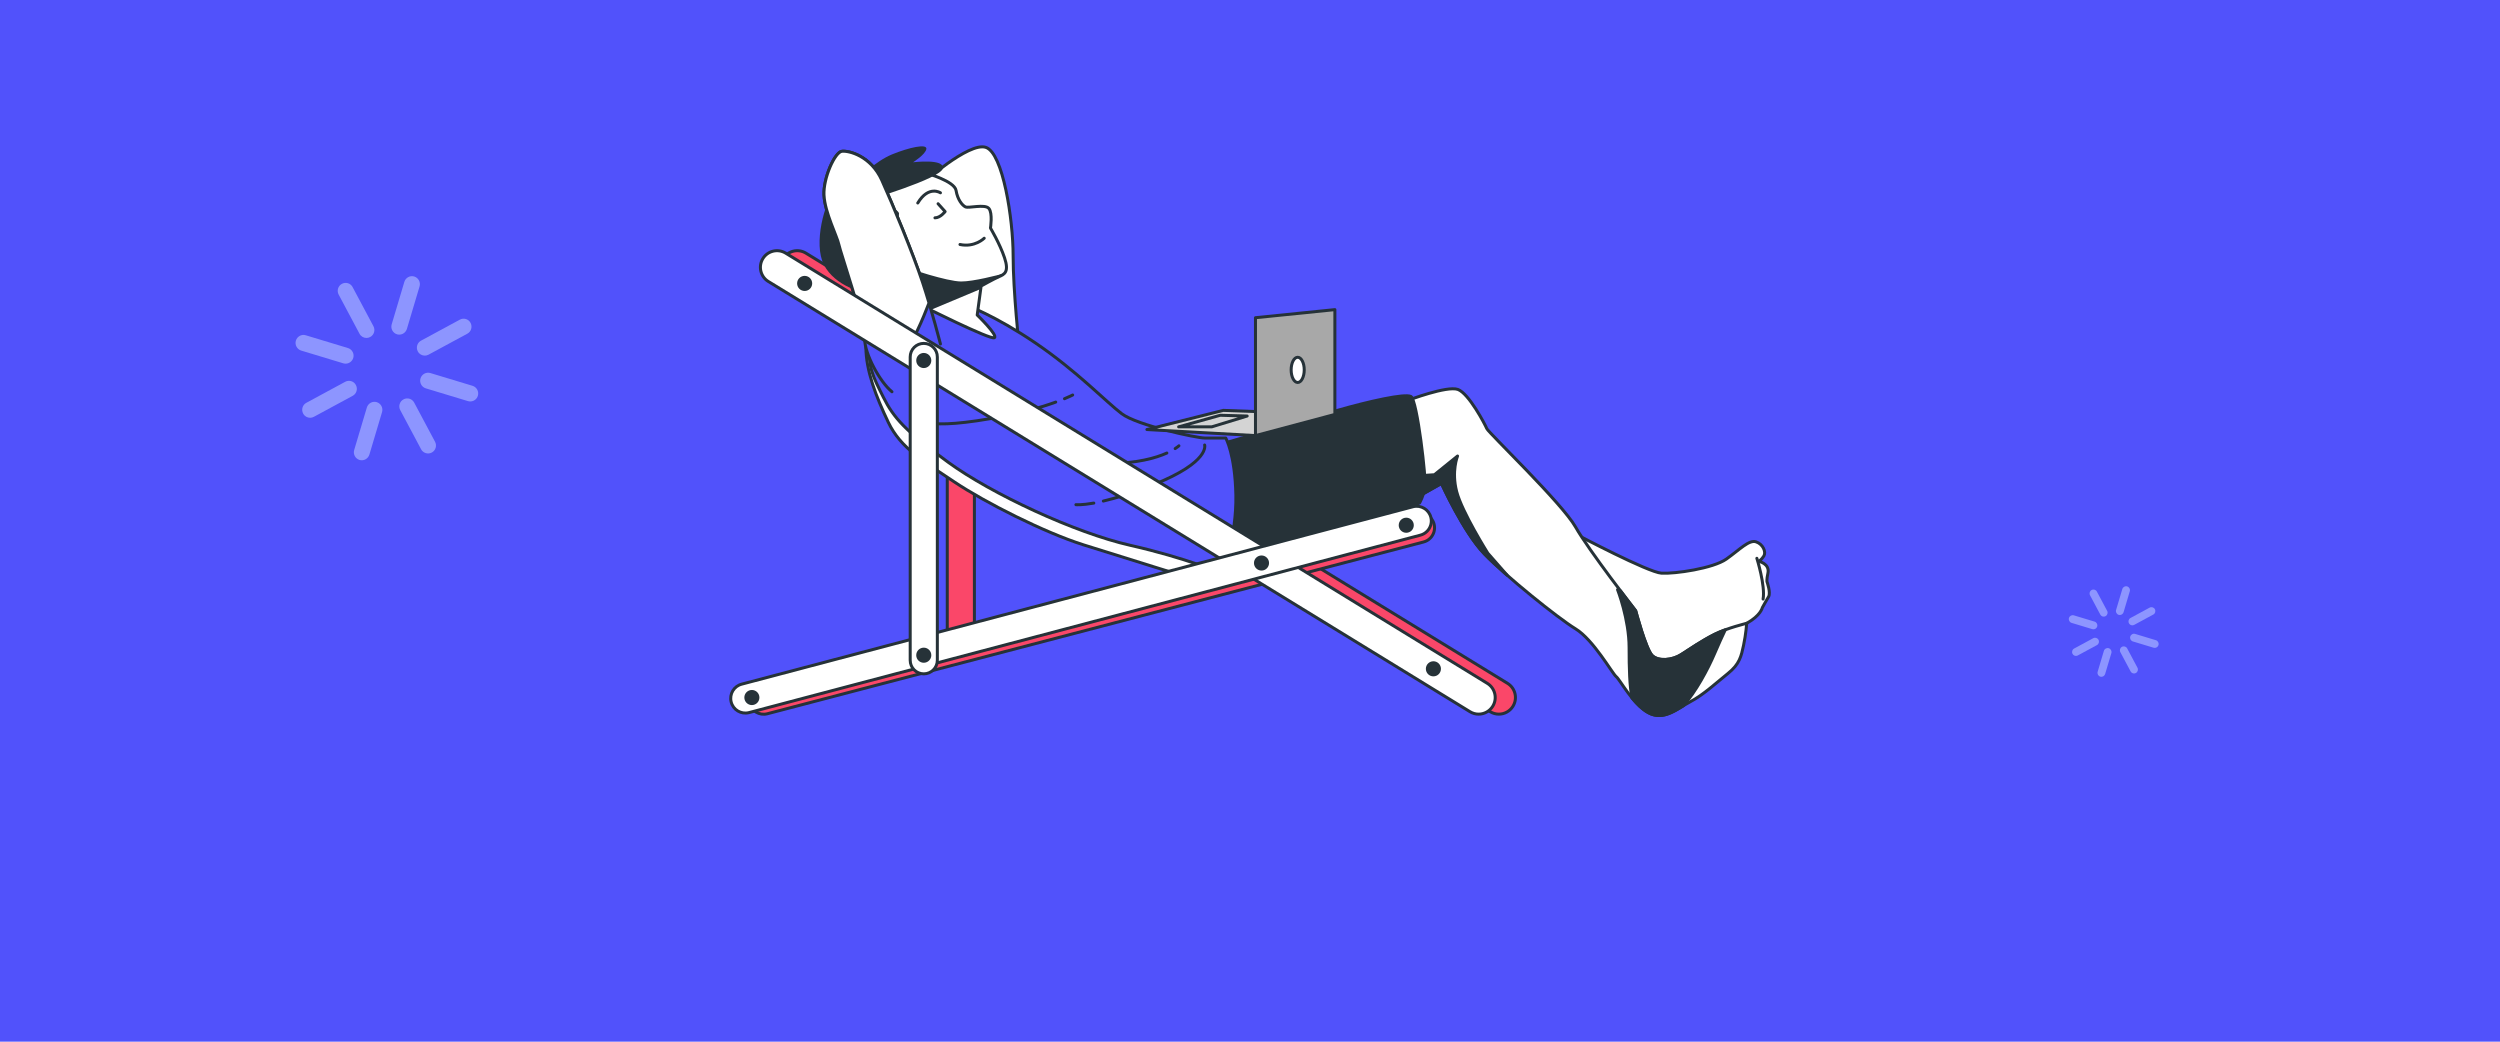 <svg width="516" height="215" viewBox="0 0 516 215" fill="none" xmlns="http://www.w3.org/2000/svg">
<rect width="516" height="215" fill="#5152FB"/>
<g clip-path="url(#clip0_1_6)">
<path d="M190.236 38.01C190.236 38.01 199.915 29.275 203.463 30.411C207.01 31.54 209.108 45.29 209.108 52.727C209.108 60.163 210.396 71.967 210.396 71.967L197.008 64.368C197.008 64.368 190.068 62.753 185.394 54.667C180.714 46.582 190.236 38.01 190.236 38.01Z" fill="white" stroke="#263238" stroke-width="0.622" stroke-linecap="round" stroke-linejoin="round"/>
<path d="M325.512 110.381C325.512 110.381 340.195 118.142 342.933 118.305C345.678 118.467 353.583 117.331 356.322 115.391C359.066 113.451 361.002 111.348 362.452 111.835C363.903 112.322 364.55 113.937 364.064 114.748C363.579 115.559 362.988 115.853 362.988 115.853C362.988 115.853 365.347 116.314 364.892 118.348C364.606 119.621 364.712 120.083 364.712 120.083C364.712 120.083 365.521 122.347 365.035 123.152C364.55 123.963 363.747 125.417 363.747 125.417C363.747 125.417 363.423 127.033 360.523 128.648C360.523 128.648 359.234 129.459 357.299 131.075C355.363 132.691 346.973 138.512 344.552 138.836C342.131 139.161 339.554 137.22 338.097 135.767C336.647 134.313 335.035 127.681 333.255 125.417C331.481 123.152 319.618 108.347 318.647 106.407C317.676 104.467 325.512 110.375 325.512 110.375V110.381Z" fill="white" stroke="#263238" stroke-width="0.622" stroke-linecap="round" stroke-linejoin="round"/>
<path d="M362.615 115.235C362.615 115.235 364.389 120.894 363.903 123.645" stroke="#263238" stroke-width="0.622" stroke-linecap="round" stroke-linejoin="round"/>
<path d="M198.317 134.898C199.866 134.898 201.117 133.644 201.117 132.09V69.496C201.117 67.943 199.866 66.689 198.317 66.689C196.767 66.689 195.516 67.943 195.516 69.496V132.09C195.516 133.644 196.767 134.898 198.317 134.898Z" fill="#FA4769" stroke="#263238" stroke-width="0.622" stroke-linecap="round" stroke-linejoin="round"/>
<path d="M246.683 119.637C246.683 119.637 231.77 115.02 223.654 112.462C215.538 109.905 203.301 103.691 197.04 99.511C190.778 95.325 185.911 92.536 183.359 87.189C180.807 81.843 178.722 76.496 178.722 71.617V66.739L259.188 116.942L246.683 119.637Z" fill="white" stroke="#263238" stroke-width="0.622" stroke-linecap="round" stroke-linejoin="round"/>
<path d="M309.361 147.4C310.512 147.4 311.639 146.814 312.286 145.759C313.269 144.144 312.765 142.029 311.153 141.043L166.337 52.247C164.724 51.261 162.614 51.766 161.631 53.382C160.641 54.998 161.152 57.113 162.764 58.099L307.574 146.895C308.135 147.238 308.751 147.4 309.355 147.4H309.361Z" fill="#FA4769" stroke="#263238" stroke-width="0.622" stroke-linecap="round" stroke-linejoin="round"/>
<path d="M290.575 82.644C290.575 82.644 298.641 79.575 300.901 80.379C303.16 81.191 306.546 87.654 306.869 88.465C307.193 89.276 322.442 103.912 325.187 108.766C327.932 113.62 337.61 126.066 337.61 126.066C337.61 126.066 339.708 133.989 340.996 135.281C342.285 136.572 345.191 136.254 346.965 135.118C348.739 133.989 351.322 132.205 353.905 130.913C356.488 129.622 360.521 128.649 360.521 128.649C360.521 128.649 360.36 130.913 359.874 133.178C359.389 135.443 359.065 137.059 356.65 138.999C354.229 140.939 351.652 143.366 348.907 144.82C346.162 146.273 343.424 148.862 340.193 147.084C336.969 145.306 334.386 140.29 333.577 139.648C332.768 138.999 328.897 132.049 325.187 129.784C321.478 127.52 310.741 118.86 306.384 114.337C302.027 109.808 297.508 99.782 297.508 99.782L291.216 103.338C291.216 103.338 285.247 97.517 285.247 91.859C285.247 86.2 290.568 82.644 290.568 82.644H290.575Z" fill="white" stroke="#263238" stroke-width="0.622" stroke-linecap="round" stroke-linejoin="round"/>
<path d="M340.996 135.288C342.285 136.579 345.191 136.261 346.965 135.125C348.739 133.99 351.322 132.212 353.905 130.92C354.571 130.584 355.337 130.272 356.102 129.991C355.486 131.295 354.677 133.054 353.868 134.951C352.511 138.132 350.021 142.762 347.451 145.669C345.179 147.054 342.851 148.551 340.194 147.085C338.961 146.405 337.828 145.257 336.845 144.059C336.353 141.632 336.247 138.001 336.247 133.659C336.247 127.776 333.864 121.706 333.864 121.706L334.449 121.93C336.272 124.345 337.61 126.067 337.61 126.067C337.61 126.067 339.708 133.99 340.996 135.281V135.288Z" fill="#263238" stroke="#263238" stroke-width="0.622" stroke-linecap="round" stroke-linejoin="round"/>
<path d="M290.562 97.249L293.313 98.167L296.064 97.986L300.838 94.124C300.838 94.124 299.555 97.249 300.657 101.479C301.759 105.709 307.08 114.169 307.08 114.169L311.058 118.705C309.215 117.089 307.572 115.56 306.396 114.337C302.039 109.808 297.52 99.782 297.52 99.782L291.228 103.339C291.228 103.339 290.02 102.153 288.688 100.338C289.528 98.865 290.568 97.243 290.568 97.243L290.562 97.249Z" fill="#263238" stroke="#263238" stroke-width="0.622" stroke-linecap="round" stroke-linejoin="round"/>
<path d="M252.987 91.378C252.987 91.378 269.12 86.687 275.892 84.746C282.67 82.806 289.927 81.19 291.216 81.833C292.504 82.482 294.44 99.133 294.122 100.749C293.799 102.365 292.996 103.818 292.996 103.818C292.996 103.818 277.672 110.288 271.865 112.39C266.058 114.493 257.991 118.698 255.408 118.698C252.825 118.698 250.087 116.92 249.116 115.947C248.145 114.973 248.792 103.17 248.792 98.971C248.792 94.772 249.601 91.859 249.601 91.859L252.987 91.372V91.378Z" fill="#263238" stroke="#263238" stroke-width="0.622" stroke-linecap="round" stroke-linejoin="round"/>
<path d="M199.267 62.917C199.267 62.917 205.236 65.02 213.788 70.84C222.34 76.661 228.309 82.969 231.533 85.395C234.757 87.822 247.019 90.405 248.631 90.405H252.988C252.988 90.405 254.923 93.799 255.085 102.209C255.247 110.619 252.34 118.38 252.34 118.38C252.34 118.38 244.759 115.148 233.307 112.559C221.855 109.97 204.589 101.884 195.72 95.421C186.844 88.951 184.429 86.207 182.331 82.002C180.234 77.797 178.945 75.532 179.587 70.684C180.234 65.831 187.491 62.275 192.172 61.95C196.852 61.626 199.267 62.923 199.267 62.923V62.917Z" fill="#5152FB" stroke="#263238" stroke-width="0.622" stroke-linecap="round" stroke-linejoin="round"/>
<path d="M225.764 103.837C223.187 104.291 222.067 104.166 222.067 104.166" stroke="#263238" stroke-width="0.622" stroke-linecap="round" stroke-linejoin="round"/>
<path d="M248.637 91.846C248.637 91.846 249.8 95.34 238.174 100C233.674 101.803 230.244 102.833 227.73 103.419" stroke="#263238" stroke-width="0.622" stroke-linecap="round" stroke-linejoin="round"/>
<path d="M240.838 93.507C238.585 94.523 234.633 95.677 228.377 95.677" stroke="#263238" stroke-width="0.622" stroke-linecap="round" stroke-linejoin="round"/>
<path d="M243.328 92.015C243.328 92.015 243.092 92.246 242.556 92.589" stroke="#263238" stroke-width="0.622" stroke-linecap="round" stroke-linejoin="round"/>
<path d="M219.713 82.295C220.852 81.821 221.399 81.528 221.399 81.528" stroke="#263238" stroke-width="0.622" stroke-linecap="round" stroke-linejoin="round"/>
<path d="M190.012 85.52C190.012 85.52 188.02 88.851 201.639 86.849C209.413 85.707 214.753 84.135 217.902 82.993" stroke="#263238" stroke-width="0.622" stroke-linecap="round" stroke-linejoin="round"/>
<path d="M191.2 35.753C191.2 35.753 197.007 37.369 197.33 39.309C197.654 41.25 198.619 42.379 199.266 42.703C199.914 43.028 203.299 42.054 204.109 43.028C204.918 44.001 204.432 47.07 204.432 47.07C204.432 47.07 206.368 50.302 207.339 53.215C208.31 56.129 207.339 56.609 206.212 57.096C205.086 57.583 202.503 59.036 202.503 59.036L201.694 65.019C201.694 65.019 206.05 69.224 205.241 69.711C204.432 70.197 190.241 63.079 190.241 63.079C190.241 63.079 182.337 61.301 180.239 60.01C178.142 58.718 172.173 50.308 173.946 45.292C175.72 40.283 182.498 37.207 185.399 36.72C188.306 36.234 191.206 35.747 191.206 35.747L191.2 35.753Z" fill="white" stroke="#263238" stroke-width="0.622" stroke-linecap="round" stroke-linejoin="round"/>
<path d="M187.384 55.343C187.384 55.343 195.451 58.1 198.401 58.1C200.953 58.1 206.001 56.772 207.32 56.416C207.034 56.728 206.636 56.915 206.206 57.096C205.08 57.583 202.497 59.036 202.497 59.036L202.416 59.648L192.065 63.983C191.748 63.828 191.461 63.684 191.219 63.566L187.391 55.343H187.384Z" fill="#263238"/>
<path d="M193.621 42.054L195.071 43.67C195.071 43.67 194.101 44.962 192.974 44.962" stroke="#263238" stroke-width="0.622" stroke-linecap="round" stroke-linejoin="round"/>
<path d="M194.108 39.796C194.108 39.796 191.686 38.18 189.427 41.898" stroke="#263238" stroke-width="0.622" stroke-linecap="round" stroke-linejoin="round"/>
<path d="M203.139 49.172C203.139 49.172 201.203 51.113 198.141 50.464" stroke="#263238" stroke-width="0.622" stroke-linecap="round" stroke-linejoin="round"/>
<path d="M177.01 37.044C177.01 37.044 180.557 33.325 184.105 31.872C187.653 30.418 191.363 29.607 191.201 30.742C191.039 31.872 188.456 33.494 188.456 33.494C188.456 33.494 195.072 32.683 194.587 34.785C194.101 36.888 178.777 41.417 178.777 41.417C178.777 41.417 185.711 42.708 185.555 44.168C185.394 45.622 184.746 45.622 184.746 46.595C184.746 47.568 187.97 51.287 187.329 51.929C186.682 52.578 184.105 49.178 183.458 49.178C182.811 49.178 180.072 48.853 180.072 52.572C180.072 56.29 182.493 57.581 183.458 57.744C184.429 57.906 186.844 59.035 186.844 59.035C186.844 59.035 182.649 60.651 180.389 60.651C178.13 60.651 172.323 59.035 170.064 54.668C167.804 50.301 170.225 41.573 172.323 39.308C174.421 37.044 177.004 37.044 177.004 37.044H177.01Z" fill="#263238"/>
<path d="M194.107 71.002C194.107 71.002 192.334 64.046 190.398 58.225C188.462 52.404 184.267 42.216 182.008 37.207C179.748 32.197 175.23 31.061 173.779 31.224C172.329 31.386 169.908 36.72 170.07 40.276C170.232 43.832 172.815 48.848 173.132 50.464C173.456 52.08 178.454 66.635 178.454 69.867C178.454 73.098 181.678 78.919 184.099 80.859" fill="#5152FB"/>
<path d="M194.107 71.002C194.107 71.002 192.334 64.046 190.398 58.225C188.462 52.404 184.267 42.216 182.008 37.207C179.748 32.197 175.23 31.061 173.779 31.224C172.329 31.386 169.908 36.72 170.07 40.276C170.232 43.832 172.815 48.848 173.132 50.464C173.456 52.08 178.454 66.635 178.454 69.867C178.454 73.098 181.678 78.919 184.099 80.859" stroke="#263238" stroke-width="0.622" stroke-linecap="round" stroke-linejoin="round"/>
<path d="M170.071 40.276C169.909 36.72 172.33 31.38 173.78 31.224C175.23 31.061 179.749 32.197 182.008 37.207C184.268 42.216 188.463 52.404 190.399 58.225C190.865 59.635 191.326 61.107 191.749 62.53C190.629 65.45 188.152 71.52 186.683 72.131C185.338 72.693 181.367 71.695 178.461 69.96C178.461 69.929 178.461 69.898 178.461 69.873C178.461 66.641 173.463 52.086 173.139 50.47C172.815 48.854 170.232 43.838 170.077 40.282L170.071 40.276Z" fill="white" stroke="#263238" stroke-width="0.622" stroke-linecap="round" stroke-linejoin="round"/>
<path d="M295.213 111.071C295.928 110.347 296.264 109.274 296.003 108.208C295.605 106.579 293.968 105.587 292.343 105.987L156.894 141.441C155.269 141.841 154.28 143.481 154.678 145.11C155.076 146.738 156.713 147.73 158.338 147.331L293.787 111.876C294.347 111.739 294.833 111.452 295.213 111.065V111.071Z" fill="#FA4769" stroke="#263238" stroke-width="0.622" stroke-linecap="round" stroke-linejoin="round"/>
<path d="M305.183 147.4C306.335 147.4 307.461 146.814 308.108 145.759C309.098 144.144 308.588 142.029 306.976 141.043L162.159 52.247C160.547 51.261 158.437 51.766 157.453 53.382C156.464 54.998 156.974 57.113 158.586 58.099L303.403 146.895C303.963 147.238 304.579 147.4 305.183 147.4Z" fill="white" stroke="#263238" stroke-width="0.622" stroke-linecap="round" stroke-linejoin="round"/>
<path d="M294.546 109.663C295.262 108.939 295.598 107.866 295.337 106.8C294.938 105.171 293.301 104.179 291.677 104.579L153.122 141.2C151.497 141.599 150.508 143.24 150.906 144.869C151.304 146.497 152.941 147.489 154.566 147.09L293.121 110.468C293.681 110.331 294.167 110.044 294.546 109.657V109.663Z" fill="white" stroke="#263238" stroke-width="0.622" stroke-linecap="round" stroke-linejoin="round"/>
<path d="M260.376 117.455C259.688 117.455 259.131 116.896 259.131 116.207C259.131 115.518 259.688 114.959 260.376 114.959C261.063 114.959 261.62 115.518 261.62 116.207C261.62 116.896 261.063 117.455 260.376 117.455Z" fill="#263238" stroke="#263238" stroke-width="0.622" stroke-linecap="round" stroke-linejoin="round"/>
<path d="M155.187 145.217C154.5 145.217 153.942 144.659 153.942 143.969C153.942 143.28 154.5 142.722 155.187 142.722C155.875 142.722 156.432 143.28 156.432 143.969C156.432 144.659 155.875 145.217 155.187 145.217Z" fill="#263238" stroke="#263238" stroke-width="0.622" stroke-linecap="round" stroke-linejoin="round"/>
<path d="M290.251 109.656C289.564 109.656 289.007 109.097 289.007 108.408C289.007 107.719 289.564 107.16 290.251 107.16C290.939 107.16 291.496 107.719 291.496 108.408C291.496 109.097 290.939 109.656 290.251 109.656Z" fill="#263238" stroke="#263238" stroke-width="0.622" stroke-linecap="round" stroke-linejoin="round"/>
<path d="M295.853 139.29C295.166 139.29 294.608 138.732 294.608 138.043C294.608 137.354 295.166 136.795 295.853 136.795C296.541 136.795 297.098 137.354 297.098 138.043C297.098 138.732 296.541 139.29 295.853 139.29Z" fill="#263238" stroke="#263238" stroke-width="0.622" stroke-linecap="round" stroke-linejoin="round"/>
<path d="M166.08 59.746C165.392 59.746 164.835 59.187 164.835 58.498C164.835 57.809 165.392 57.25 166.08 57.25C166.767 57.25 167.324 57.809 167.324 58.498C167.324 59.187 166.767 59.746 166.08 59.746Z" fill="#263238" stroke="#263238" stroke-width="0.622" stroke-linecap="round" stroke-linejoin="round"/>
<path d="M190.665 139.084C192.215 139.084 193.466 137.83 193.466 136.277V73.683C193.466 72.13 192.215 70.876 190.665 70.876C189.115 70.876 187.864 72.13 187.864 73.683V136.277C187.864 137.83 189.115 139.084 190.665 139.084Z" fill="white" stroke="#263238" stroke-width="0.622" stroke-linecap="round" stroke-linejoin="round"/>
<path d="M190.665 136.482C189.978 136.482 189.421 135.924 189.421 135.235C189.421 134.546 189.978 133.987 190.665 133.987C191.353 133.987 191.91 134.546 191.91 135.235C191.91 135.924 191.353 136.482 190.665 136.482Z" fill="#263238" stroke="#263238" stroke-width="0.622" stroke-linecap="round" stroke-linejoin="round"/>
<path d="M190.665 75.655C189.978 75.655 189.421 75.096 189.421 74.407C189.421 73.718 189.978 73.159 190.665 73.159C191.353 73.159 191.91 73.718 191.91 74.407C191.91 75.096 191.353 75.655 190.665 75.655Z" fill="#263238" stroke="#263238" stroke-width="0.622" stroke-linecap="round" stroke-linejoin="round"/>
<path d="M259.13 89.904L236.723 88.656L252.489 84.701L275.518 85.537L259.13 89.904Z" fill="#D4D4D4" stroke="#263238" stroke-width="0.622" stroke-linecap="round" stroke-linejoin="round"/>
<path d="M259.13 89.905L275.518 85.538V63.908L259.13 65.574V89.905Z" fill="#A8A8A8" stroke="#263238" stroke-width="0.622" stroke-linecap="round" stroke-linejoin="round"/>
<path d="M257.413 85.868L250.106 88.101H243.272L251.855 85.712L257.413 85.868Z" fill="#D4D4D4" stroke="#263238" stroke-width="0.622" stroke-linecap="round" stroke-linejoin="round"/>
<path d="M267.844 78.944C267.098 78.944 266.493 77.779 266.493 76.342C266.493 74.906 267.098 73.741 267.844 73.741C268.589 73.741 269.194 74.906 269.194 76.342C269.194 77.779 268.589 78.944 267.844 78.944Z" fill="white" stroke="#263238" stroke-width="0.622" stroke-linecap="round" stroke-linejoin="round"/>
</g>
<path d="M82.413 69.067C82.256 69.067 82.099 69.041 81.942 69.001C81.08 68.738 80.583 67.816 80.844 66.947L83.458 58.176C83.719 57.307 84.634 56.807 85.497 57.07C86.359 57.334 86.856 58.255 86.595 59.125L83.981 67.895C83.759 68.606 83.105 69.067 82.413 69.067Z" fill="#8D95FF"/>
<path d="M74.673 95C74.516 95 74.359 94.973 74.203 94.934C73.34 94.67 72.844 93.749 73.105 92.879L75.719 84.109C75.98 83.24 76.895 82.739 77.757 83.003C78.62 83.266 79.116 84.188 78.855 85.057L76.241 93.828C76.019 94.539 75.366 95 74.673 95Z" fill="#8D95FF"/>
<path d="M87.678 73.403C87.09 73.403 86.528 73.087 86.24 72.534C85.809 71.73 86.109 70.729 86.906 70.308L94.918 65.975C95.715 65.541 96.708 65.844 97.126 66.647C97.544 67.45 97.257 68.451 96.46 68.873L88.449 73.205C88.2 73.337 87.939 73.403 87.678 73.403Z" fill="#8D95FF"/>
<path d="M64.01 86.229C63.422 86.229 62.86 85.913 62.572 85.36C62.141 84.556 62.441 83.556 63.239 83.134L71.25 78.802C72.047 78.367 73.04 78.67 73.458 79.473C73.889 80.276 73.589 81.277 72.792 81.699L64.781 86.031C64.545 86.163 64.271 86.229 64.01 86.229Z" fill="#8D95FF"/>
<path d="M97.063 82.858C96.907 82.858 96.75 82.832 96.593 82.792L87.889 80.158C87.027 79.895 86.53 78.973 86.791 78.104C87.053 77.235 87.968 76.734 88.83 76.998L97.534 79.631C98.396 79.895 98.893 80.817 98.632 81.686C98.423 82.397 97.769 82.858 97.063 82.858Z" fill="#8D95FF"/>
<path d="M71.342 75.059C71.185 75.059 71.028 75.033 70.871 74.993L62.167 72.359C61.305 72.096 60.808 71.174 61.07 70.305C61.331 69.436 62.246 68.935 63.108 69.199L71.812 71.833C72.675 72.096 73.171 73.018 72.91 73.887C72.688 74.598 72.034 75.059 71.342 75.059Z" fill="#8D95FF"/>
<path d="M88.353 93.599C87.765 93.599 87.203 93.283 86.916 92.73L82.616 84.657C82.185 83.854 82.485 82.853 83.282 82.432C84.08 81.997 85.073 82.3 85.491 83.103L89.791 91.176C90.222 91.979 89.921 92.98 89.124 93.401C88.889 93.533 88.615 93.599 88.353 93.599Z" fill="#8D95FF"/>
<path d="M75.639 69.753C75.051 69.753 74.489 69.437 74.202 68.883L69.902 60.811C69.471 60.008 69.772 59.007 70.569 58.585C71.366 58.151 72.359 58.454 72.777 59.257L77.077 67.33C77.508 68.133 77.208 69.134 76.41 69.555C76.162 69.687 75.901 69.753 75.639 69.753Z" fill="#8D95FF"/>
<path d="M437.533 126.937C437.456 126.937 437.379 126.924 437.301 126.905C436.877 126.775 436.633 126.322 436.761 125.894L438.047 121.579C438.176 121.151 438.626 120.905 439.05 121.035C439.475 121.164 439.719 121.618 439.59 122.045L438.304 126.361C438.195 126.71 437.874 126.937 437.533 126.937Z" fill="#8D95FF"/>
<path d="M433.727 139.694C433.65 139.694 433.573 139.681 433.496 139.661C433.072 139.532 432.827 139.078 432.956 138.651L434.242 134.335C434.37 133.908 434.82 133.662 435.245 133.791C435.669 133.921 435.914 134.374 435.785 134.802L434.499 139.117C434.39 139.467 434.068 139.694 433.727 139.694Z" fill="#8D95FF"/>
<path d="M440.122 129.069C439.833 129.069 439.556 128.914 439.415 128.642C439.203 128.247 439.35 127.754 439.743 127.547L443.684 125.415C444.076 125.201 444.565 125.35 444.771 125.746C444.977 126.141 444.835 126.633 444.443 126.841L440.501 128.972C440.379 129.037 440.251 129.069 440.122 129.069Z" fill="#8D95FF"/>
<path d="M428.481 135.38C428.191 135.38 427.915 135.225 427.773 134.953C427.561 134.557 427.709 134.065 428.101 133.858L432.043 131.726C432.435 131.512 432.924 131.661 433.129 132.056C433.342 132.452 433.194 132.944 432.802 133.151L428.86 135.283C428.744 135.348 428.609 135.38 428.481 135.38Z" fill="#8D95FF"/>
<path d="M444.74 133.723C444.663 133.723 444.586 133.71 444.509 133.691L440.227 132.395C439.802 132.266 439.558 131.812 439.686 131.384C439.815 130.957 440.265 130.71 440.69 130.84L444.972 132.136C445.396 132.266 445.641 132.719 445.512 133.147C445.409 133.497 445.088 133.723 444.74 133.723Z" fill="#8D95FF"/>
<path d="M432.089 129.89C432.012 129.89 431.935 129.877 431.858 129.857L427.575 128.562C427.151 128.432 426.906 127.978 427.035 127.551C427.164 127.123 427.614 126.877 428.038 127.007L432.32 128.302C432.745 128.432 432.989 128.886 432.861 129.313C432.751 129.663 432.43 129.89 432.089 129.89Z" fill="#8D95FF"/>
<path d="M440.462 139.004C440.173 139.004 439.896 138.848 439.755 138.576L437.64 134.604C437.427 134.209 437.575 133.717 437.967 133.509C438.36 133.295 438.848 133.444 439.054 133.84L441.17 137.812C441.382 138.207 441.234 138.699 440.842 138.907C440.726 138.971 440.591 139.004 440.462 139.004Z" fill="#8D95FF"/>
<path d="M434.206 127.272C433.917 127.272 433.641 127.117 433.499 126.845L431.384 122.873C431.171 122.478 431.319 121.985 431.712 121.778C432.104 121.564 432.592 121.713 432.798 122.108L434.914 126.08C435.126 126.475 434.978 126.968 434.586 127.175C434.464 127.24 434.335 127.272 434.206 127.272Z" fill="#8D95FF"/>
<defs>
<clipPath id="clip0_1_6">
<rect width="215" height="118" fill="white" transform="matrix(-1 0 0 1 365.5 30)"/>
</clipPath>
</defs>
</svg>
